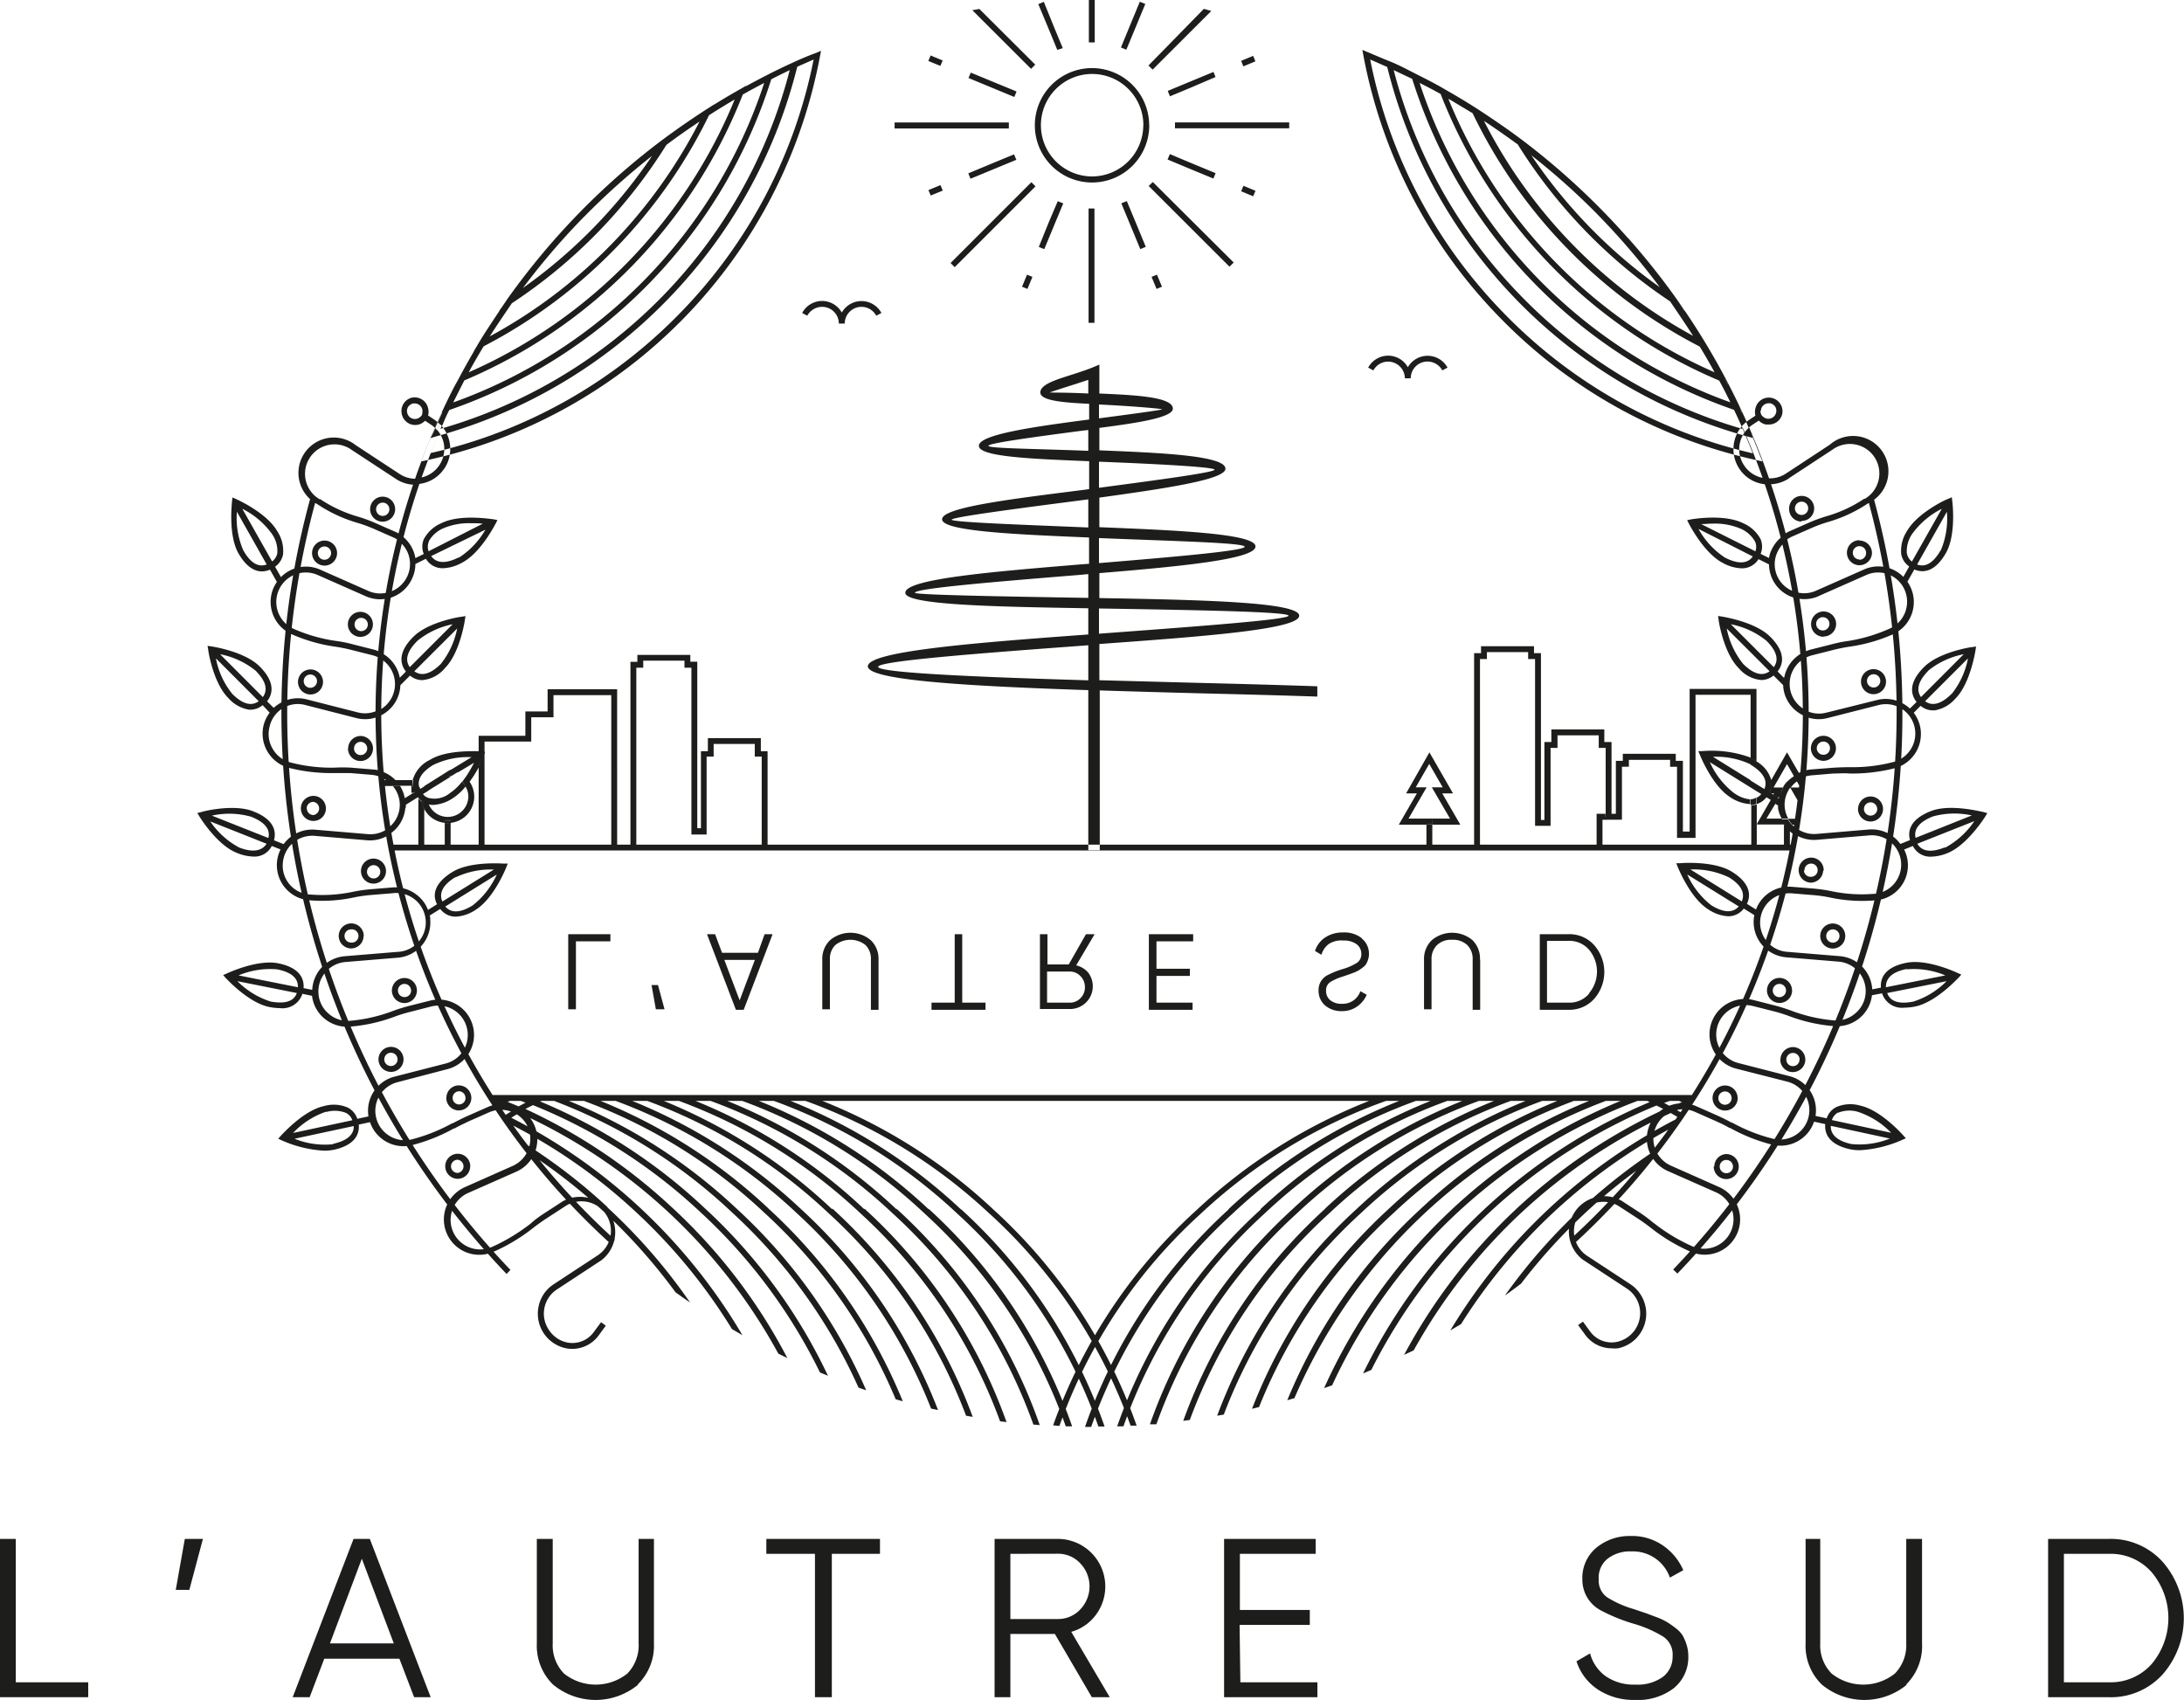 <svg xmlns="http://www.w3.org/2000/svg" viewBox="0 0 226.77 176.51"><defs><style>.cls-1{fill:#1d1d1b;}</style></defs><g id="Calque_2" data-name="Calque 2"><g id="Calque_1-2" data-name="Calque 1"><path class="cls-1" d="M1.64,174.68H9.16v1.55H0V159.79H1.64Zm19.43-14.89-1.41,5.29H18.25l.94-5.29ZM43,176.23l-1.53-4h-7.8l-1.52,4H30.39l6.32-16.44H38.4l6.32,16.44Zm-8.74-5.59h6.63l-3.32-8.79Zm32,4.28a6.92,6.92,0,0,1-8.83,0,5.64,5.64,0,0,1-1.69-4.28V159.79h1.65v10.85a4.19,4.19,0,0,0,1.17,3.13,5.28,5.28,0,0,0,6.58,0,4.19,4.19,0,0,0,1.17-3.13V159.79H67.9v10.85A5.61,5.61,0,0,1,66.2,174.92Zm25.11-15.13v1.55h-5v14.89H84.62V161.34H79.57v-1.55Zm22,16.44-3.84-6.57h-4.62v6.57h-1.64V159.79h6.57a4.94,4.94,0,0,1,3.94,7.9,4.8,4.8,0,0,1-2.55,1.75l4,6.79Zm-8.46-14.89v6.77h4.93a3.14,3.14,0,0,0,2.33-1,3.46,3.46,0,0,0,0-4.78,3.13,3.13,0,0,0-2.33-1Zm23.88,13.34h8v1.55H127.1V159.79h9.51v1.55h-7.87v5.83H136v1.55h-7.29Zm41,1.83a6.75,6.75,0,0,1-3.86-1.07,5.55,5.55,0,0,1-2.24-2.94l1.41-.82a4.28,4.28,0,0,0,1.64,2.38,5.17,5.17,0,0,0,3.08.86,4.48,4.48,0,0,0,2.85-.81,2.61,2.61,0,0,0,1-2.15,2.22,2.22,0,0,0-.94-2,12.35,12.35,0,0,0-3.1-1.36,18.4,18.4,0,0,1-3.38-1.37A3.6,3.6,0,0,1,164.3,164a4.08,4.08,0,0,1,1.46-3.3,5.42,5.42,0,0,1,3.59-1.21,5.61,5.61,0,0,1,3.34,1,6,6,0,0,1,2.09,2.55l-1.39.77a4.06,4.06,0,0,0-4-2.72,3.8,3.8,0,0,0-2.46.75A2.52,2.52,0,0,0,166,164a2.12,2.12,0,0,0,.84,1.83,10.81,10.81,0,0,0,2.8,1.25l1.28.43,1.12.42a6.66,6.66,0,0,1,1.09.52,9.76,9.76,0,0,1,.86.61,2.86,2.86,0,0,1,.73.77,5.21,5.21,0,0,1,.4.94,3.85,3.85,0,0,1,.18,1.19,4.13,4.13,0,0,1-1.53,3.35A6.17,6.17,0,0,1,169.7,176.51Zm28.21-1.59a6.92,6.92,0,0,1-8.83,0,5.6,5.6,0,0,1-1.69-4.28V159.79H189v10.85a4.16,4.16,0,0,0,1.18,3.13,5.27,5.27,0,0,0,6.57,0,4.2,4.2,0,0,0,1.18-3.13V159.79h1.64v10.85A5.6,5.6,0,0,1,197.91,174.92ZM219,159.79a7.25,7.25,0,0,1,5.56,2.39,8.87,8.87,0,0,1,0,11.67,7.24,7.24,0,0,1-5.56,2.38h-6.34V159.79Zm0,14.89a5.69,5.69,0,0,0,4.43-1.92,7.41,7.41,0,0,0,0-9.49,5.67,5.67,0,0,0-4.43-1.93h-4.7v13.34ZM117,20.88l.87,2.09,1.1,2.66-.57.24-1.1-2.66-.87-2.1Zm-9.14,4.76.57.23,1.1-2.66.87-2.09-.57-.23L108.93,23Zm-4.4-17-2.66-1.1-.24.56,2.66,1.1,2.1.87.23-.57ZM106.68,30l.52-1.25-.56-.23-.52,1.25Zm-6.14-12,.23.56,2.66-1.1,2.1-.87-.24-.56-2.09.86ZM126.21,8,126,7.47l-2.66,1.1-2.09.87.23.56,2.09-.87Zm-2.88,9.44,2.66,1.1.23-.56-2.66-1.1L121.47,16l-.24.56Zm-4-4.44a5.94,5.94,0,1,1-5.93-5.93A5.94,5.94,0,0,1,119.32,13Zm-.61,0a5.32,5.32,0,1,0-5.32,5.32A5.33,5.33,0,0,0,118.71,13Zm.55,6.31,8.39,8.38.44-.43L119.7,18.9ZM120.09,30l.56-.23-.52-1.25-.56.23Zm-13-11.08-8.39,8.39.43.43,8.39-8.39ZM96.64,20.3l1.25-.51-.24-.57-1.25.52Zm17,1.35h-.61V33.52h.61ZM122,13.32h11.86v-.61H122ZM110.35,5l-.87-2.1L108.38.19l-.57.24,1.11,2.66.86,2.09Zm19.77.8-1.25.52.23.57,1.25-.52Zm-10.87,1,.43.43,6.09-6.09L125,.92Zm9.86,12.49-.24.57,1.25.52.24-.57ZM113.06,0v4.4h.61V0h-.61Zm4.19,2.84-.86,2.09.56.23.87-2.09,1.1-2.66-.57-.23Zm-19.61,4,.24-.56-1.25-.52-.24.57Zm7.11,5.88H92.89v.62h11.86Zm2.31-5.57.43-.44L101.69.93l-.73.13ZM85.36,31.25a2.34,2.34,0,0,0-2.07,1.25l.53.28a1.77,1.77,0,0,1,1.54-.92A1.74,1.74,0,0,1,87.1,33.6h.61A2.36,2.36,0,0,0,85.36,31.25Zm4.09.61a1.74,1.74,0,0,1,1.53.92l.54-.28a2.35,2.35,0,0,0-4.42,1.1h.61A1.74,1.74,0,0,1,89.45,31.86Zm54.69,5.07a2.37,2.37,0,0,0-2.08,1.24l.54.29a1.74,1.74,0,0,1,3.27.82h.61A2.35,2.35,0,0,0,144.14,36.93Zm4.08.61a1.76,1.76,0,0,1,1.54.92l.54-.29a2.36,2.36,0,0,0-4.43,1.11h.61A1.74,1.74,0,0,1,148.22,37.54ZM53,131.86A83.66,83.66,0,0,1,32.87,51.68l-.59-.16A84.27,84.27,0,0,0,52.6,132.28ZM197.53,74.07a84.39,84.39,0,0,0-3-22.41l-.59.16a83.67,83.67,0,0,1-20.21,80l.44.42A83.76,83.76,0,0,0,197.53,74.07ZM186,87.7H40.6v.61H186Zm-10.15,26H51v.61H175.88ZM76.41,125.43A56.39,56.39,0,0,0,58.28,114H55.56l-.25.12L55,114H52.18l-.21.1-.26-.1H51l.64,1,.36-.18c.41.16.81.32,1.22.5-.26.15-.52.31-.77.48l-.42-.2.72,1A57.07,57.07,0,0,1,66,125.82,57.69,57.69,0,0,1,76,138l1.09.64a58.85,58.85,0,0,0-24-22.58c.27-.17.54-.34.82-.5a57.85,57.85,0,0,1,26.91,25l.93.45a57,57,0,0,0-12-15.66,57.7,57.7,0,0,0-15.19-10.2c.25-.14.52-.27.78-.4a56,56,0,0,1,17.34,11.07,56.06,56.06,0,0,1,12.46,16.69l.83.34a56.33,56.33,0,0,0-12.88-17.48,56.66,56.66,0,0,0-17-11c.24-.12.49-.22.74-.32A55.62,55.62,0,0,1,76,125.88a55.4,55.4,0,0,1,13.14,18.2l.8.28A55.93,55.93,0,0,0,76.41,125.43ZM53.85,114.88l-1.14-.47.74-.32,1.12.4Zm29.24,10.59A56.42,56.42,0,0,0,64.86,114h-1.8a55.45,55.45,0,0,1,19.62,11.92,54.84,54.84,0,0,1,14,20.34l.72.15A55.4,55.4,0,0,0,83.09,125.47Zm-20-.12a58.53,58.53,0,0,0-8.91-6.82c.37.49.74,1,1.12,1.45a58.56,58.56,0,0,1,7.38,5.82,59.23,59.23,0,0,1,7.46,8.38c.5.36,1,.72,1.51,1.06A58.85,58.85,0,0,0,63.05,125.35Zm39.67.68a54.41,54.41,0,0,1,14.63,22l.63,0a54.82,54.82,0,0,0-14.85-22.42A56.26,56.26,0,0,0,84.58,114H82.75A55.35,55.35,0,0,1,102.72,126Zm-23-.58A56.32,56.32,0,0,0,61.57,114h-1.8a55.34,55.34,0,0,1,19.57,11.9A55,55,0,0,1,93,145.29l.74.21A55.57,55.57,0,0,0,79.75,125.45Zm20,.11A56.43,56.43,0,0,0,81.29,114H79.47a55.35,55.35,0,0,1,19.91,12,54.31,54.31,0,0,1,14.67,22.12h.64A54.82,54.82,0,0,0,99.79,125.56Zm-3.34,0A56.23,56.23,0,0,0,78,114H76.19A55.21,55.21,0,0,1,96,126a54.39,54.39,0,0,1,14.66,22.1l.66,0A55,55,0,0,0,96.45,125.54Zm-6.68,0A56.29,56.29,0,0,0,71.43,114h-1.8a55.43,55.43,0,0,1,19.73,12,54.57,54.57,0,0,1,14.48,21.58l.67.08A54.87,54.87,0,0,0,89.77,125.51Zm3.34,0A56.32,56.32,0,0,0,74.72,114H72.91A55.43,55.43,0,0,1,92.7,126a54.45,54.45,0,0,1,14.6,21.92l.66.05A54.79,54.79,0,0,0,93.11,125.53Zm-6.68,0A56.29,56.29,0,0,0,68.14,114h-1.8A55.21,55.21,0,0,1,86,125.94,54.5,54.5,0,0,1,100.31,147l.69.12A55.08,55.08,0,0,0,86.43,125.49Zm47.26,19.83.74-.21A57.14,57.14,0,0,1,167.58,114h-1.8a56.36,56.36,0,0,0-18.19,11.45A55.75,55.75,0,0,0,133.69,145.32Zm22.63-10.89c.55-.39,1.1-.8,1.64-1.21a59.19,59.19,0,0,1,12.84-12.36c.44-.53.86-1.06,1.28-1.61a60.34,60.34,0,0,0-7.79,6.1A59,59,0,0,0,156.32,134.43ZM130,146.28l.73-.18a54.81,54.81,0,0,1,14-20.18A55.45,55.45,0,0,1,164.29,114h-1.8a56.46,56.46,0,0,0-18.24,11.47A55.37,55.37,0,0,0,130,146.28Zm-20,1.78a54.22,54.22,0,0,1,14.64-22,55.18,55.18,0,0,1,20-12h-1.83a56.41,56.41,0,0,0-18.56,11.58A55,55,0,0,0,109.35,148Zm27.52-3.94.8-.28a57.28,57.28,0,0,1,32.24-29.73l.74.32a58.19,58.19,0,0,0-29.77,28.18l.86-.37A57.67,57.67,0,0,1,172,114.79l.79.4a58.58,58.58,0,0,0-27,25.49l1-.47a57.93,57.93,0,0,1,26.69-24.64l.84.49a58.79,58.79,0,0,0-23.73,22.08l1.11-.65a58.52,58.52,0,0,1,22-20.45c.34-.47.67-1,1-1.43l-.57-.34c.36-.16.73-.31,1.09-.45l.55-.82h-.15l-.26.1-.21-.1h-2.82l-.31.12-.25-.12h-2.73a58,58,0,0,0-31.55,30.12Zm36.38-30,.74.32-1.14.47-.71-.39Zm-46.34,11.47a54.85,54.85,0,0,0-14.9,22.57h.64A54.34,54.34,0,0,1,128,126a55.31,55.31,0,0,1,19.9-12h-1.82A56.43,56.43,0,0,0,127.55,125.56Zm3.34,0A54.83,54.83,0,0,0,116,148.1l.65,0A54.26,54.26,0,0,1,131.31,126a55.25,55.25,0,0,1,19.84-12h-1.81A56.43,56.43,0,0,0,130.89,125.54ZM126.38,147l.69-.12a54.58,54.58,0,0,1,14.26-20.94A55.26,55.26,0,0,1,161,114h-1.8a56.39,56.39,0,0,0-18.29,11.49A55.12,55.12,0,0,0,126.38,147Zm7.85-21.47a54.88,54.88,0,0,0-14.83,22.36l.67,0A54.31,54.31,0,0,1,134.65,126a55.39,55.39,0,0,1,19.78-12h-1.8A56.26,56.26,0,0,0,134.23,125.53Zm3.34,0a54.91,54.91,0,0,0-14.71,22l.68-.09A54.52,54.52,0,0,1,138,126a55.43,55.43,0,0,1,19.73-12h-1.81A56.5,56.5,0,0,0,137.57,125.51ZM43.74,47.91l.2-.53c.33-.85.67-1.68,1-2.48s.79-1.8,1.22-2.71,1-2.07,1.54-3c.64-1.2,1.32-2.4,2-3.57.94-1.56,2-3.11,3-4.6a74.71,74.71,0,0,1,16-16.42c1.46-1.09,3-2.15,4.49-3.12,1.13-.73,2.3-1.43,3.48-2.1,1-.55,2-1.09,3-1.6s1.77-.88,2.65-1.28,1.59-.71,2.4-1l.53-.22-.11.56a52.83,52.83,0,0,1-14.14,27.2A52.93,52.93,0,0,1,44.29,47.79ZM84.48,6.18,82.62,7c-.86.39-1.75.82-2.62,1.27s-2,1-3,1.58c-1.17.66-2.33,1.36-3.44,2.08-1.52,1-3,2-4.46,3.1A73.92,73.92,0,0,0,53.26,31.32c-1,1.48-2.06,3-3,4.57-.7,1.15-1.38,2.34-2,3.53-.53,1-1,2-1.53,3s-.83,1.81-1.21,2.69c-.27.63-.53,1.27-.79,1.93A52.3,52.3,0,0,0,70.61,32.51,52.18,52.18,0,0,0,84.48,6.18ZM44.7,45.49,45,44.9c.38-.89.79-1.8,1.22-2.71s1-2.07,1.54-3c.64-1.2,1.32-2.4,2-3.57.94-1.56,2-3.11,3-4.6a74.71,74.71,0,0,1,16-16.42c1.46-1.09,3-2.15,4.49-3.12,1.13-.73,2.3-1.43,3.48-2.1,1-.55,2-1.09,3-1.6s1.77-.88,2.65-1.28l.57-.26-.15.61A53,53,0,0,1,69.26,31.16a53.06,53.06,0,0,1-24,14.16ZM82,7.28c-.68.32-1.36.65-2,1-1,.5-2,1-3,1.58-1.17.66-2.33,1.36-3.44,2.08-1.52,1-3,2-4.46,3.1A73.92,73.92,0,0,0,53.26,31.32c-1,1.48-2.06,3-3,4.57-.7,1.15-1.38,2.34-2,3.53-.53,1-1,2-1.53,3-.33.7-.65,1.41-1,2.11A52.39,52.39,0,0,0,68.82,30.73,52.34,52.34,0,0,0,82,7.28ZM45.86,42.84l.31-.65c.49-1,1-2.07,1.54-3,.64-1.2,1.32-2.4,2-3.57.94-1.56,2-3.11,3-4.6a74.71,74.71,0,0,1,16-16.42c1.46-1.09,3-2.15,4.49-3.12,1.13-.73,2.3-1.43,3.48-2.1,1-.55,2-1.09,3-1.6l.65-.33-.22.69A53.21,53.21,0,0,1,46.54,42.61ZM79.35,8.61c-.78.41-1.55.82-2.3,1.25-1.17.66-2.33,1.36-3.44,2.08-1.52,1-3,2-4.46,3.1A73.92,73.92,0,0,0,53.26,31.32c-1,1.48-2.06,3-3,4.57-.7,1.15-1.38,2.34-2,3.53-.41.77-.82,1.57-1.21,2.37A52.66,52.66,0,0,0,79.35,8.61Zm-32,31.28.41-.75c.64-1.2,1.32-2.4,2-3.57.94-1.56,2-3.11,3-4.6a74.71,74.71,0,0,1,16-16.42c1.46-1.09,3-2.15,4.49-3.12,1.13-.73,2.3-1.43,3.48-2.1l.75-.43-.31.8a53.37,53.37,0,0,1-29.1,29.86Zm29-29.6c-.92.54-1.82,1.09-2.69,1.65-1.52,1-3,2-4.46,3.1A73.92,73.92,0,0,0,53.26,31.32c-1,1.48-2.06,3-3,4.57-.55.9-1.09,1.83-1.6,2.77A52.82,52.82,0,0,0,76.3,10.29ZM49.18,36.49l.56-.92c.94-1.56,2-3.11,3-4.6a74.71,74.71,0,0,1,16-16.42c1.46-1.09,3-2.15,4.49-3.12l.92-.59-.47,1a53.36,53.36,0,0,1-9.83,14A53.33,53.33,0,0,1,50.14,36ZM72.67,12.55c-1.2.79-2.38,1.63-3.52,2.49A73.92,73.92,0,0,0,53.26,31.32c-.84,1.18-1.65,2.39-2.41,3.61a52.43,52.43,0,0,0,12.6-9.53A52.58,52.58,0,0,0,72.67,12.55ZM51.82,32.29,52.76,31a74.71,74.71,0,0,1,16-16.42l1.3-1L69.22,15a53.64,53.64,0,0,1-16,16.44ZM67.75,16.12A73.76,73.76,0,0,0,54.3,29.9,53.4,53.4,0,0,0,67.75,16.12ZM183,47.91l-.55-.12A52.93,52.93,0,0,1,155.7,32.94a52.83,52.83,0,0,1-14.14-27.2l-.1-.56.52.22c.81.34,1.62.69,2.4,1s1.77.83,2.65,1.28,2,1,3,1.6c1.18.67,2.35,1.37,3.48,2.1,1.52,1,3,2,4.49,3.12A74.71,74.71,0,0,1,174,31c1.06,1.49,2.08,3,3,4.6.71,1.17,1.39,2.37,2,3.57.53,1,1.05,2,1.54,3s.85,1.82,1.23,2.71.67,1.63,1,2.48ZM142.27,6.18a52.18,52.18,0,0,0,13.87,26.33A52.3,52.3,0,0,0,182,47.07c-.26-.66-.52-1.3-.79-1.93-.37-.88-.78-1.79-1.21-2.69s-1-2.05-1.53-3c-.63-1.19-1.31-2.38-2-3.53-.94-1.55-2-3.09-3-4.57A73.92,73.92,0,0,0,157.6,15c-1.44-1.09-2.94-2.13-4.45-3.1-1.12-.72-2.28-1.42-3.45-2.08-1-.54-1.95-1.08-2.95-1.58S145,7.4,144.13,7C143.52,6.73,142.9,6.45,142.27,6.18Zm39.78,39.31-.61-.17a53.06,53.06,0,0,1-23.95-14.16A53,53,0,0,1,144,6.8l-.15-.61.57.26c.88.4,1.77.83,2.65,1.28s2,1,3,1.6c1.18.67,2.35,1.37,3.48,2.1,1.52,1,3,2,4.49,3.12A74.71,74.71,0,0,1,174,31c1.06,1.49,2.08,3,3,4.6.71,1.17,1.39,2.37,2,3.57.53,1,1.05,2,1.54,3s.85,1.82,1.23,2.71ZM144.71,7.28a52.34,52.34,0,0,0,13.22,23.45A52.45,52.45,0,0,0,181,44.56c-.3-.7-.63-1.41-1-2.11-.49-1-1-2.05-1.53-3-.63-1.19-1.31-2.38-2-3.53-.94-1.55-2-3.09-3-4.57A73.92,73.92,0,0,0,157.6,15c-1.44-1.09-2.94-2.13-4.45-3.1-1.12-.72-2.28-1.42-3.45-2.08-1-.54-1.95-1.08-2.95-1.58C146.07,7.93,145.39,7.6,144.71,7.28Zm36.18,35.56-.68-.23A53.21,53.21,0,0,1,146.6,8.09l-.22-.69.65.33c1,.51,2,1,3,1.6,1.18.67,2.35,1.37,3.48,2.1,1.52,1,3,2,4.49,3.12A74.71,74.71,0,0,1,174,31c1.06,1.49,2.08,3,3,4.6.71,1.17,1.39,2.37,2,3.57.53,1,1.05,2,1.54,3ZM147.4,8.61a52.66,52.66,0,0,0,32.31,33.18c-.39-.8-.79-1.6-1.21-2.37-.63-1.19-1.31-2.38-2-3.53-.94-1.55-2-3.09-3-4.57A73.92,73.92,0,0,0,157.6,15c-1.44-1.09-2.94-2.13-4.45-3.1-1.12-.72-2.28-1.42-3.45-2.08C149,9.43,148.18,9,147.4,8.61Zm32,31.28-.79-.33A53.37,53.37,0,0,1,149.56,9.7l-.31-.8.75.43c1.18.67,2.35,1.37,3.48,2.1,1.52,1,3,2,4.49,3.12A74.71,74.71,0,0,1,174,31c1.06,1.49,2.08,3,3,4.6.71,1.17,1.39,2.37,2,3.57Zm-29-29.6a52.77,52.77,0,0,0,27.63,28.37c-.51-.94-1.05-1.87-1.6-2.77-.94-1.55-2-3.09-3-4.57A73.92,73.92,0,0,0,157.6,15c-1.44-1.09-2.94-2.13-4.45-3.1C152.27,11.38,151.37,10.83,150.46,10.29Zm27.11,26.2-1-.49a53.33,53.33,0,0,1-13.75-10.17,53.09,53.09,0,0,1-9.82-14l-.47-1,.91.59c1.52,1,3,2,4.49,3.12A74.71,74.71,0,0,1,174,31c1.06,1.49,2.08,3,3,4.6ZM154.08,12.55A52.58,52.58,0,0,0,163.3,25.4a52.43,52.43,0,0,0,12.6,9.53c-.76-1.22-1.57-2.43-2.41-3.61A73.92,73.92,0,0,0,157.6,15C156.46,14.18,155.28,13.34,154.08,12.55Zm20.85,19.74-1.36-.89a53.76,53.76,0,0,1-16-16.44l-.86-1.39,1.3,1A74.71,74.71,0,0,1,174,31ZM159,16.12A53.4,53.4,0,0,0,172.45,29.9,73.76,73.76,0,0,0,159,16.12ZM63.85,128.73A73.68,73.68,0,0,1,60.65,22.5l-.44-.43a74.34,74.34,0,0,0,3.23,107.11Zm112.2-14.57a74.32,74.32,0,0,0-7-89.45l-.46.41a73.8,73.8,0,0,1,7,88.71,74.3,74.3,0,0,1-12.46,14.77l.41.45A74.65,74.65,0,0,0,176.05,114.16ZM113,88.27V71.66c-12.1-.4-22.89-1-22.89-2.47,0-1.6,11.55-2.48,22.89-3.31V63.16C103.28,63,94,62.82,94,61.55c0-1.44,9.08-2.19,18.14-2.94l.94-.07V55.81c-7.79-.32-15.26-.66-15.26-1.89s7.08-2.09,14.27-3l1-.13V47.89c-5.92-.24-11.45-.45-11.45-1.6s5.53-1.95,10.75-2.64l.7-.09V41.93c-2.74-.13-5.07-.33-5.07-1.18s1.69-1.34,3.38-1.88c.74-.24,1.48-.48,2-.7l.75-.31v3c3.65.16,7.63.34,7.63,1.57,0,.91-3.53,1.47-7.63,2v2.33c6.48.26,13.09.55,13.09,1.91,0,1.14-6.33,2.06-13.09,3v3.07c8.1.33,16.21.67,16.21,2s-7.83,2.08-16.21,2.77V62.1c10.32.18,20.75.4,20.75,1.83s-10.13,2.17-20.75,2.94v3.76l10.48.28c4.47.11,8.69.23,12.15.35l0,1.07c-3.48-.12-7.7-.23-12.14-.34-3.42-.09-7-.19-10.45-.3V88.27Zm0-17.68V67c-10.83.8-21.82,1.62-21.82,2.24s10.25,1.06,21.82,1.4Zm0-8.51V59.61l-.85.08c-8.57.7-17.15,1.4-17.15,1.86,0,.22,8.8.38,18,.53Zm0-7.35V51.85l-.84.11c-6.73.87-13.34,1.74-13.34,2s6.93.51,14.18.81Zm0-7.92V44.65l-.56.06c-4.77.63-9.81,1.3-9.81,1.58s5,.31,10.37.52Zm0-6V39.44l-1.36.45c-1.32.41-2.63.84-2.63.86s1.81,0,4,.11ZM114.11,42v1.44c3.55-.47,6.55-.87,6.55-.94s-3.41-.35-6.55-.5Zm0,5.94v2.71c6.25-.83,12-1.6,12-1.88s-6.06-.6-12-.83Zm0,7.93v2.6c7.85-.65,15.13-1.28,15.13-1.7s-7.55-.59-15.13-.9Zm0,7.33V65.8c10.08-.75,19.68-1.45,19.68-1.87s-9.89-.59-19.68-.75ZM50.31,87.83V88h1.23v-.18Zm-3.52,0V88H49.7v-.18Zm-2.74,0V84a2.55,2.55,0,0,1-.27-.79,2,2,0,0,1-.34-.31V88h2.74v-.18Zm-3.28-6.24a3,3,0,0,0-.69-.59h-.44c0,.21,0,.41.06.61h1.08Zm.77,0h1.18v.73h.18l.13-.08A2.05,2.05,0,0,1,42.85,81H41.06l.17.19A3.77,3.77,0,0,1,41.54,81.61ZM185.85,88h.3l0-.18h-.33Zm-17.44-2.89v-5.5h.72V78.9h4.28v.72h.72V87h1.92V72.14h5.72V78.7l.4.22.21.14V71.53h-6.94V86.34h-.7V79H174v-.73h-5.5V79h-.72v5.5h-.5v.31h-.61v-.31h-.89V88h.61V85.12Zm14,2.71v-2.2h0l0-.09v-2a2,2,0,0,1-.57.08h0V88h3.46v-.18ZM79.7,87.89V88h3.07v-.12Zm-20.53,0V88h4.31v-.12Zm4.92,0V88h1.37v-.12Zm2,0V88h13v-.12Zm82.64,0V88h4.35v-.12Zm-12.25,0V88H148.1v-.12Zm17.21,0V88H164.8v-.12ZM66.07,69.33h.72V68.6h4.28v.73h.72V86.65h1.58V78.56h.73V77.25h4.27v1.31h.72v9.33h.61V78H79V76.64h-5.5V78h-.72V86H72.4V68.71h-.72V68h-5.5v.72h-.72V87.89h.61Zm13,18.56V88h.61v-.12Zm-13.63,0V88h.61v-.12ZM166.58,77.05V75.74h-5.5v1.31h-.72v8.09H160V67.82h-.72V67.1h-5.5v.72h-.72V87.89h.61V68.43h.72v-.72h4.28v.72h.72V85.75H161V77.66h.72V76.35H166v1.31h.72v6.85h.61V77.05Zm.11,7.77h.61v-.31h-.61Zm-13.63,3.07V88h.61v-.12ZM46.49,85.47a3,3,0,0,1-.31,0v2.39h.61V85.44C46.69,85.45,46.59,85.47,46.49,85.47Zm-.31,2.36V88h.61v-.18Zm0-2.39v-.27h.61v.27a2.74,2.74,0,0,0,2.45-2.72,2.77,2.77,0,0,0-.5-1.58c-.12.18-.26.36-.4.53a2.07,2.07,0,0,1,.29,1,2.14,2.14,0,0,1-4.13.8,1.72,1.72,0,0,1-.45-.16V84A2.73,2.73,0,0,0,46.18,85.44Zm-2.4-2.25a2.55,2.55,0,0,0,.27.79v-.62A1.24,1.24,0,0,1,43.78,83.19Zm2.4,2v.27a3,3,0,0,0,.31,0c.1,0,.2,0,.3,0v-.27Zm139.14.46h-.09v2.2h.62V86.24A3.41,3.41,0,0,1,185.32,85.63Zm-.09,2.2V88h.62v-.18ZM49.7,79.56v8.27h.61V78.21l-.09.24S50,79,49.7,79.56Zm.61-1.5V77h4.85V74.48h2.31v-2.3h6V87.89h.61V71.57H56.86v2.3H54.55V76.4H49.7V78H50Zm-.61,9.77V88h.61v-.18Zm13.78.06V88h.61v-.12Zm120.26-5.63.19.12h.28l-.08.12.52.33.18-.31a3.85,3.85,0,0,1,.32-.75h-1l1.4-2.43.7,1.22a3.18,3.18,0,0,1,.53-.31l-1.23-2.13L183.91,81A2,2,0,0,1,183.74,82.26Zm1.49,3.25A4.52,4.52,0,0,1,185,85h-1.59l1-1.66-.52-.33-1.45,2.51v.09h2.85Zm.51-.34h.11v.15a2.42,2.42,0,0,0,.25.31h.46l.09-.61h-1A1.09,1.09,0,0,0,185.74,85.17Zm.81-4.08.39.68h-1.06l0,0,1,1.74c.05-.34.09-.67.13-1l-.1-.17H187c.06-.49.11-1,.16-1.48l-.07-.11A2.78,2.78,0,0,0,186.55,81.09Zm-4.22,4.54h0v-.09Zm3,0-.09-.12v.12Zm.53-.46h-.11l.11.15Zm-37.75.46v2.26h.61V85.63Zm0,2.26V88h.61v-.12Zm.61-2.72v.46h2.91l-1.88-3.25h1.12l-2.45-4.26L146,82.38h1.12l-1.88,3.25h2.91v-.46ZM146.25,85l1.88-3.25H147l1.4-2.43,1.4,2.43h-1.13L150.56,85Zm2.46.15h-.61v.46h.61ZM46.49,80.57a2.15,2.15,0,0,0-2.05,1.54l2.41-1.5A2.2,2.2,0,0,0,46.49,80.57Zm3.88-2.5h-.06v.15Zm-3.64,4.27a2.52,2.52,0,0,1-2.38.47,2.09,2.09,0,0,0,.15.71,1.7,1.7,0,0,0,.46.06,4.09,4.09,0,0,0,2.09-.72,5.55,5.55,0,0,0,1.29-1.19,1.89,1.89,0,0,0-.38-.5A5.21,5.21,0,0,1,46.73,82.34ZM45.09,43.57l-.64-.43a1.46,1.46,0,0,0,0-.75,1.43,1.43,0,0,0-1.69-1.1A1.43,1.43,0,0,0,41.72,43a1.42,1.42,0,0,0,1.68,1.1,1.4,1.4,0,0,0,.73-.41l.63.41a2.9,2.9,0,0,1,.63.58l.27-.63A3.7,3.7,0,0,0,45.09,43.57Zm-1.3-.44a1.14,1.14,0,0,1-.19.19.88.88,0,0,1-.32.16.81.81,0,0,1-1-.63.77.77,0,0,1,0-.37.82.82,0,0,1,.1-.24,1,1,0,0,1,.28-.25.8.8,0,0,1,.23-.1l.17,0a.81.81,0,0,1,.8.92A.87.87,0,0,1,43.79,43.13Zm.09,38.6h0a0,0,0,0,1,0,0Zm-5.71,4.88-5.45-.46a3.67,3.67,0,0,0-3.27,1.5l-1-.4c.23-.84.11-2.12-2.14-3-2-.81-5.28,0-5.42.07l-.4.1.22.36c.07.12,1.86,3,3.89,3.78a4.72,4.72,0,0,0,1.72.38,2,2,0,0,0,1.9-1.1l.91.36a3.66,3.66,0,0,0,3,5.28h0a15.79,15.79,0,0,0,4.55-.28,14.47,14.47,0,0,1,1.85-.27l2.2-.18a3.06,3.06,0,1,1,.5,6.09l-5.45.45a3.68,3.68,0,0,0-3.36,3.49l-.9-.18c.07-.87-.28-2.11-2.65-2.58-2.15-.42-5.19,1-5.32,1.06l-.38.17.28.31c.1.1,2.37,2.58,4.52,3a5.85,5.85,0,0,0,1.11.12,2.17,2.17,0,0,0,2.32-1.49l1,.21a3.61,3.61,0,0,0,1.26,2.34,3.69,3.69,0,0,0,2.69.86,17.11,17.11,0,0,0,4.53-1,15.15,15.15,0,0,1,1.7-.53l2.18-.56a3.05,3.05,0,1,1,1.51,5.92l-5.3,1.36a3.66,3.66,0,0,0-2.71,4.13l-1.16.25a2,2,0,0,0-1-1.17,3.67,3.67,0,0,0-2.47-.15c-2.14.46-4.38,3-4.47,3.08l-.27.31.37.17a12.49,12.49,0,0,0,4.38,1.07,5,5,0,0,0,1-.09c2.36-.51,2.69-1.76,2.61-2.62l1.17-.25a3.67,3.67,0,0,0,4.38,2.38,18.23,18.23,0,0,0,4.33-1.73l.07,0c.47-.27,1-.51,1.45-.73l2.13-.94a3.06,3.06,0,0,1,2.34-.06,3,3,0,0,1,1.7,1.61,3.08,3.08,0,0,1-1.56,4l-5,2.22a3.66,3.66,0,1,0,3,6.7,18.9,18.9,0,0,0,4-2.39l.15-.12c.42-.32.85-.63,1.29-.92l2-1.3a3.06,3.06,0,0,1,2.3-.44,3.06,3.06,0,0,1,1.06,5.55l-4.57,3a3.6,3.6,0,0,0-1.57,2.32A3.66,3.66,0,0,0,58.79,140a3.47,3.47,0,0,0,.64.06,3.4,3.4,0,0,0,2.74-1.41l.73-1-.49-.36-.74,1a2.75,2.75,0,0,1-2.76,1.11A3,3,0,0,1,57,138.1a3,3,0,0,1,.87-4.24l4.57-3a3.67,3.67,0,0,0-4-6.13l-2,1.3c-.45.29-.89.61-1.32,1l-.15.12a19.54,19.54,0,0,1-3.88,2.32,3.06,3.06,0,1,1-2.48-5.6l5-2.21a3.67,3.67,0,0,0-.17-6.78,3.63,3.63,0,0,0-2.8.07l-2.13.94c-.51.23-1,.48-1.51.75l-.06,0a18,18,0,0,1-4.2,1.67,3.06,3.06,0,0,1-1.51-5.93L46.51,111a3.67,3.67,0,0,0-1.82-7.11l-2.18.55a17.13,17.13,0,0,0-1.76.55,16.47,16.47,0,0,1-4.38,1,3,3,0,0,1-2.23-.72,3,3,0,0,1-1.07-2.08,3.06,3.06,0,0,1,2.79-3.3l5.46-.45a3.68,3.68,0,0,0,3.35-4c0-.13,0-.25-.05-.38l1.09-.68a2,2,0,0,0,1.61.8,4.09,4.09,0,0,0,2.08-.72c1.86-1.16,3.12-4.27,3.17-4.41l.15-.38-.41,0c-.14,0-3.5-.27-5.35.88-2.06,1.27-2,2.56-1.58,3.34l-.94.59A3.53,3.53,0,0,0,43.38,93a3.66,3.66,0,0,0-2.67-.85l-2.2.18a15.58,15.58,0,0,0-1.92.28,15.32,15.32,0,0,1-4.38.27h-.05a3,3,0,0,1-2.79-3.3,3.06,3.06,0,0,1,3.3-2.79l5.45.46a3.64,3.64,0,0,0,2.26-.56c0-.22-.07-.44-.11-.66A3.06,3.06,0,0,1,38.17,86.61ZM24.83,88a8.49,8.49,0,0,1-3-2.71l5.85,2.32C27.17,88.39,26.22,88.53,24.83,88Zm3-1L22,84.69a8.37,8.37,0,0,1,4.06.11h0C27.49,85.36,28.08,86.1,27.87,87ZM28.12,104a8.5,8.5,0,0,1-3.47-2.12l6.17,1.23C30.5,104,29.59,104.25,28.12,104Zm-3.35-2.72a8.46,8.46,0,0,1,4-.63c1.48.29,2.2.92,2.16,1.86Zm9.09,14.19a3.15,3.15,0,0,1,2.07.09,1.33,1.33,0,0,1,.65.76l-6.15,1.32A8.48,8.48,0,0,1,33.86,115.43Zm.72,3.34a8.39,8.39,0,0,1-4-.57l6.15-1.32C36.76,117.81,36.05,118.45,34.58,118.77Zm17-28a8.48,8.48,0,0,1-2.5,3.2q-1.92,1.18-2.85.12Zm-4.3.3a8.48,8.48,0,0,1,4-.82l-5.35,3.32C45.55,92.71,46,91.87,47.28,91.08ZM41,55.2l-2-.88a15.17,15.17,0,0,0-1.85-.68,14.13,14.13,0,0,1-3.9-1.81l-.08,0a3.06,3.06,0,1,1,3.37-5.1l4.57,3a3.62,3.62,0,0,0,2.16.6c.08-.21.15-.42.23-.64a3,3,0,0,1-2-.47l-4.57-3a3.67,3.67,0,1,0-4,6.12l.08.05a15.08,15.08,0,0,0,4.07,1.89,14.61,14.61,0,0,1,1.78.65l2,.88a3.12,3.12,0,0,1,.77.51c.06-.22.11-.44.17-.67A4.76,4.76,0,0,0,41,55.2Zm1.14,28.67c0-.1,0-.21,0-.31l1.25-.78.09.1v-.54H42.9l-.87.54a3.65,3.65,0,0,0-.49-1.27h-.76A3,3,0,0,1,40.27,86c0,.22.08.44.11.66A3.66,3.66,0,0,0,42.09,83.87Zm4-35.22a3.65,3.65,0,0,0,.54-2.75,3.69,3.69,0,0,0-1-1.87l-.27.63A3.12,3.12,0,0,1,46.07,46a3.06,3.06,0,0,1-.45,2.3,3,3,0,0,1-2.18,1.33c-.08.22-.15.43-.23.64A3.62,3.62,0,0,0,46.13,48.65ZM38.74,79.9l-2.27-.19a15.35,15.35,0,0,0-1.79,0h0a16.9,16.9,0,0,1-4.48-.53,3,3,0,0,1-1.87-1.4A3,3,0,0,1,28,75.42a3,3,0,0,1,3.72-2.21L37,74.56a3.62,3.62,0,0,0,2.32-.17c0-.11,0-.21,0-.32s0-.24,0-.36a3,3,0,0,1-2.17.26l-5.3-1.35a3.61,3.61,0,0,0-2.78.4,3.9,3.9,0,0,0-.65.48l-.69-.68c.54-.68.94-1.91-.77-3.62-1.54-1.55-4.87-2.06-5-2.08l-.41-.06.07.41c0,.14.53,3.46,2.08,5a3.65,3.65,0,0,0,2.16,1.22H26a2,2,0,0,0,1.27-.47L28,74a3.74,3.74,0,0,0-.63,1.3A3.68,3.68,0,0,0,30,79.73a17.74,17.74,0,0,0,4.64.54h0c.57,0,1.15,0,1.73,0l2.27.19a3.06,3.06,0,0,1,.93.25c0-.23,0-.46-.06-.69A4.59,4.59,0,0,0,38.74,79.9ZM24.12,72.05a8.27,8.27,0,0,1-1.7-3.69l4.44,4.45C26.1,73.36,25.18,73.11,24.12,72.05Zm3.17.33-4.44-4.45a8.39,8.39,0,0,1,3.68,1.7C27.6,70.7,27.85,71.62,27.29,72.38ZM42.82,60a3.46,3.46,0,0,0,.31-1.44l1.09-.54A2,2,0,0,0,46,59a4.29,4.29,0,0,0,1.91-.54c2-1,3.49-4,3.56-4.1l.18-.36-.4-.08c-.14,0-3.46-.58-5.41.4A3.69,3.69,0,0,0,44,56a2,2,0,0,0,0,1.52l-.87.43a3.46,3.46,0,0,0-.19-.7,3.65,3.65,0,0,0-1.25-1.64c-.06.23-.11.45-.17.67a3,3,0,0,1,.85,1.19,3.05,3.05,0,0,1-1.93,4c0,.22-.08.44-.11.66A3.65,3.65,0,0,0,42.82,60Zm4.8-2.12c-1.35.68-2.3.62-2.85-.14L50.4,55A8.4,8.4,0,0,1,47.62,57.92Zm-3.09-1.69a3.16,3.16,0,0,1,1.56-1.36,6.78,6.78,0,0,1,2.84-.5c.44,0,.85,0,1.19.05L44.5,57.24A1.4,1.4,0,0,1,44.53,56.23ZM39.32,74.39a2.82,2.82,0,0,0,.46-.23,3.63,3.63,0,0,0,1.68-2.24,3.41,3.41,0,0,0,.11-.77l1-1a2,2,0,0,0,1.27.47,3.43,3.43,0,0,0,2.35-1.24c1.55-1.54,2.06-4.87,2.08-5l.06-.41-.41.07c-.14,0-3.46.53-5,2.08-1.71,1.7-1.31,2.93-.77,3.61l-.64.64a3.65,3.65,0,0,0-1.93-2.59c0,.22,0,.43,0,.66a3.06,3.06,0,0,1-.06,5.22l-.15.07c0,.12,0,.24,0,.36S39.32,74.28,39.32,74.39Zm6.45-5.45c-1.07,1.06-2,1.31-2.75.76l4.45-4.44A8.51,8.51,0,0,1,45.77,68.94Zm-2.42-2.41A8.4,8.4,0,0,1,47,64.82l-4.45,4.45C42,68.51,42.29,67.59,43.35,66.53ZM41.06,81a3.68,3.68,0,0,0-1.5-.93c0,.23,0,.46.06.69a2.88,2.88,0,0,1,.46.24ZM38.81,67.45l-2.18-.55a13.8,13.8,0,0,0-1.81-.36A16.53,16.53,0,0,1,30.5,65.3,3.06,3.06,0,1,1,33,59.71l5,2.21a3.66,3.66,0,0,0,2.3.21c0-.22.07-.44.11-.66a3,3,0,0,1-2.16-.11l-5-2.21a3.63,3.63,0,0,0-2.8-.07,3.7,3.7,0,0,0-1.28.84l-.61-1.08a2,2,0,0,0,.83-1.27,3.71,3.71,0,0,0-.6-2.41c-1.08-1.9-4.15-3.29-4.28-3.34l-.37-.17-.05.41c0,.14-.41,3.48.66,5.38.84,1.47,1.72,1.89,2.45,1.89a2.15,2.15,0,0,0,.83-.18l.72,1.27a4.42,4.42,0,0,0-.34.6,3.67,3.67,0,0,0,1.89,4.84,17,17,0,0,0,4.47,1.28,17.28,17.28,0,0,1,1.74.35l2.18.55a3.1,3.1,0,0,1,.87.38c0-.23,0-.44,0-.66A3.27,3.27,0,0,0,38.81,67.45ZM25.26,57.14a8.34,8.34,0,0,1-.66-4l3.09,5.47C26.82,58.94,26,58.45,25.26,57.14Zm3,1.17-3.1-5.48a8.4,8.4,0,0,1,3.09,2.63,3.07,3.07,0,0,1,.54,2A1.37,1.37,0,0,1,28.23,58.31Zm15.1,23.42h.17c-.22-.79.25-1.56,1.43-2.29a8.23,8.23,0,0,1,4-.82L46.7,80a2.94,2.94,0,0,1,.85.2l1.67-1a13.37,13.37,0,0,1-.9,1.54,2.61,2.61,0,0,1,.42.46,12.38,12.38,0,0,0,1-1.58V78c-.83,0-3.51-.09-5.1.9A3.35,3.35,0,0,0,42.85,81h.48Zm-2.56-.14v0h.76a3.77,3.77,0,0,0-.31-.42L41.06,81h-1A3,3,0,0,1,40.77,81.59Zm2.26.67-.13.08h.54v.54a2,2,0,0,0,.34.31,2.42,2.42,0,0,1-.05-.47,2.72,2.72,0,0,1,.19-1h0l-.32.2a1.17,1.17,0,0,1-.06-.2h-.17V81h-.48A2.05,2.05,0,0,0,43,82.26Zm5.31-.59c.14-.17.28-.35.4-.53a2.61,2.61,0,0,0-.42-.46c-.11.16-.23.33-.36.49A1.89,1.89,0,0,1,48.34,81.67Zm-4.29.94v.75a1.72,1.72,0,0,0,.45.16,2.09,2.09,0,0,1-.15-.71A1.43,1.43,0,0,1,44.05,82.61Zm0-.26.39-.24a2.15,2.15,0,0,1,2.05-1.54,2.2,2.2,0,0,1,.36,0l.7-.43a2.94,2.94,0,0,0-.85-.2L43.93,81.7a0,0,0,0,0,0,0h.13Zm0,.26-.17-.16.17-.1v-.62h-.13a2.72,2.72,0,0,0-.19,1,2.42,2.42,0,0,0,.05.47,1.24,1.24,0,0,0,.27.17Zm6.17-4.16.09-.24v-.15L50,78H49.7v1.54C50,79,50.2,78.5,50.22,78.45ZM33.84,83.94a1.3,1.3,0,1,0-1.29,1.3A1.29,1.29,0,0,0,33.84,83.94Zm-2,0a.69.69,0,0,1,.69-.68.69.69,0,0,1,0,1.37A.69.69,0,0,1,31.86,83.94Zm4.29-6.22a1.3,1.3,0,1,0,1.29-1.3A1.3,1.3,0,0,0,36.15,77.72Zm2,0a.68.68,0,0,1-.69.68.67.67,0,0,1-.68-.68.68.68,0,0,1,.68-.69A.69.69,0,0,1,38.13,77.72Zm-4.59-6.91a1.3,1.3,0,1,0-1.29,1.3A1.3,1.3,0,0,0,33.54,70.81Zm-2,0a.69.69,0,1,1,1.37,0,.69.69,0,0,1-1.37,0Zm5.88-7.28a1.3,1.3,0,1,0,1.3,1.3A1.3,1.3,0,0,0,37.44,63.53Zm0,2a.69.69,0,0,1,0-1.37.69.69,0,1,1,0,1.37ZM35,57.43a1.3,1.3,0,1,0-1.29,1.3A1.3,1.3,0,0,0,35,57.43Zm-2,0a.69.69,0,1,1,.69.69A.69.69,0,0,1,33,57.43Zm6.74-5.86a1.3,1.3,0,1,0,1.29,1.29A1.3,1.3,0,0,0,39.77,51.57Zm0,2a.69.69,0,0,1-.69-.69.69.69,0,1,1,.69.69ZM37.48,90.44a1.3,1.3,0,1,0,1.29-1.29A1.3,1.3,0,0,0,37.48,90.44Zm2,0a.69.69,0,1,1-1.37,0,.69.69,0,0,1,1.37,0Zm-1.71,6.75a1.3,1.3,0,1,0-1.3,1.29A1.3,1.3,0,0,0,37.75,97.19Zm-2,0a.68.68,0,0,1,.68-.69.69.69,0,1,1,0,1.37A.68.68,0,0,1,35.77,97.19Zm4.92,5.66a1.3,1.3,0,1,0,1.3-1.3A1.31,1.31,0,0,0,40.69,102.85Zm2,0a.68.68,0,0,1-.69.68.67.67,0,0,1-.68-.68.68.68,0,0,1,.68-.69A.69.69,0,0,1,42.68,102.85ZM41.9,110a1.3,1.3,0,1,0-1.3,1.3A1.3,1.3,0,0,0,41.9,110Zm-2,0a.69.69,0,0,1,1.38,0,.69.69,0,0,1-1.38,0Zm6.44,4a1.3,1.3,0,1,0,1.29-1.3A1.29,1.29,0,0,0,46.35,114Zm2,0a.68.68,0,0,1-.69.68A.67.67,0,0,1,47,114a.68.68,0,0,1,.68-.69A.69.69,0,0,1,48.33,114Zm.49,7.1a1.3,1.3,0,1,0-1.3,1.3A1.3,1.3,0,0,0,48.82,121.1Zm-2,0a.69.69,0,0,1,.69-.68.69.69,0,0,1,0,1.37A.69.69,0,0,1,46.83,121.1ZM182,44.08l.62-.41a1.44,1.44,0,0,0,.73.41l.29,0A1.42,1.42,0,0,0,185.05,43a1.42,1.42,0,1,0-2.78-.59,1.46,1.46,0,0,0,0,.75l-.64.43a3.7,3.7,0,0,0-.57.46l.27.63A3,3,0,0,1,182,44.08Zm.85-1.56a.82.82,0,0,1,.79-.65l.17,0a1,1,0,0,1,.24.1.92.92,0,0,1,.27.25.72.72,0,0,1,.1.24.78.78,0,0,1,0,.37.83.83,0,0,1-1,.63,1,1,0,0,1-.32-.16,1.14,1.14,0,0,1-.19-.19,1.06,1.06,0,0,1-.12-.34A.82.82,0,0,1,182.87,42.52Zm4.59,31.87a3.59,3.59,0,0,0,2.31.17l5.31-1.35a3.05,3.05,0,0,1,1.51,5.92,16.9,16.9,0,0,1-4.48.53h0q-.9,0-1.8.06L188,79.9a4.59,4.59,0,0,0-.82.17c0,.23,0,.46-.05.69a2.91,2.91,0,0,1,.93-.25l2.27-.19c.57,0,1.15-.06,1.72,0h0a18.12,18.12,0,0,0,4.64-.54,3.68,3.68,0,0,0,2.65-4.47,3.74,3.74,0,0,0-.63-1.3l.71-.72a2,2,0,0,0,1.27.47h.19a3.63,3.63,0,0,0,2.15-1.22c1.55-1.55,2.06-4.87,2.09-5l.06-.41-.41.06c-.14,0-3.47.53-5,2.08-1.71,1.71-1.31,2.93-.77,3.62l-.69.68a3.9,3.9,0,0,0-.65-.48,3.61,3.61,0,0,0-2.78-.4L189.62,74a3,3,0,0,1-2.17-.26c0,.12,0,.24,0,.36Zm15.19-2.34c-1.06,1.06-2,1.31-2.74.76l4.45-4.45A8.4,8.4,0,0,1,202.65,72.05Zm-2.41-2.42a8.39,8.39,0,0,1,3.68-1.7l-4.44,4.45C198.93,71.62,199.18,70.7,200.24,69.63Zm-11.45-7.71,5-2.21a3,3,0,0,1,4,1.56,3.06,3.06,0,0,1-1.56,4A16.92,16.92,0,0,1,192,66.54a13.8,13.8,0,0,0-1.81.36l-2.18.55a3.74,3.74,0,0,0-.77.3l.06.66a3,3,0,0,1,.86-.37l2.18-.55a17.28,17.28,0,0,1,1.74-.35,16.84,16.84,0,0,0,4.47-1.28A3.67,3.67,0,0,0,198.39,61a4.42,4.42,0,0,0-.34-.6l.72-1.27a2.15,2.15,0,0,0,.83.18c.73,0,1.61-.42,2.45-1.89,1.08-1.9.68-5.24.66-5.38l-.05-.41-.37.17c-.13,0-3.2,1.44-4.28,3.34a3.71,3.71,0,0,0-.6,2.41,2,2,0,0,0,.83,1.27l-.61,1.08a3.75,3.75,0,0,0-1.27-.84,3.65,3.65,0,0,0-2.81.07l-5,2.21a3,3,0,0,1-2.15.11c0,.22.07.44.11.66A3.64,3.64,0,0,0,188.79,61.92Zm12.73-4.78c-.75,1.31-1.57,1.8-2.44,1.47l3.09-5.47A8.46,8.46,0,0,1,201.52,57.14Zm-3.51.32a3.19,3.19,0,0,1,.54-2,8.48,8.48,0,0,1,3.09-2.63l-3.1,5.48A1.37,1.37,0,0,1,198,57.46Zm-12.29-7.77,4.57-3a3.06,3.06,0,1,1,3.37,5.1l-.08,0a14,14,0,0,1-3.9,1.81,15.17,15.17,0,0,0-1.85.68l-2,.88a4.18,4.18,0,0,0-.68.4c.05.22.11.45.16.67a3.12,3.12,0,0,1,.77-.51l2-.88a14.61,14.61,0,0,1,1.78-.65,14.8,14.8,0,0,0,4.07-1.89l.08-.05A3.67,3.67,0,1,0,190,46.17l-4.56,3a3,3,0,0,1-2.06.47c.08.22.16.43.23.64A3.62,3.62,0,0,0,185.72,49.69ZM205.88,84.3c-.14,0-3.39-.88-5.42-.07-2.25.89-2.37,2.18-2.14,3l-1,.4a3.67,3.67,0,0,0-3.27-1.5l-5.45.46a3.06,3.06,0,0,1-2.1-.62l-.12.67a3.67,3.67,0,0,0,2.27.56l5.45-.46a3.05,3.05,0,0,1,2.59,5,3,3,0,0,1-2.07,1.07h-.06a15.26,15.26,0,0,1-4.37-.27,16,16,0,0,0-1.93-.28l-2.2-.18a3.64,3.64,0,0,0-3.73,2.36l-.94-.59c.37-.78.48-2.07-1.57-3.34-1.86-1.15-5.22-.9-5.36-.88l-.41,0,.15.38c.06.14,1.31,3.25,3.17,4.41a4.09,4.09,0,0,0,2.08.72,2,2,0,0,0,1.61-.8l1.1.68a2.32,2.32,0,0,0-.06.38,3.68,3.68,0,0,0,3.36,4l5.45.45a3.07,3.07,0,0,1,2.8,3.3,3,3,0,0,1-1.08,2.08,3,3,0,0,1-2.22.72,16.45,16.45,0,0,1-4.39-1,17.75,17.75,0,0,0-1.75-.55l-2.19-.56a3.67,3.67,0,0,0-1.81,7.12l5.3,1.35a3.05,3.05,0,1,1-1.51,5.92,17.51,17.51,0,0,1-4.2-1.66l-.06,0c-.49-.27-1-.52-1.51-.75l-2.12-.94a3.67,3.67,0,1,0-3,6.71l5,2.21a3.06,3.06,0,0,1-2.47,5.6,18.59,18.59,0,0,1-3.88-2.33l-.16-.11a15.18,15.18,0,0,0-1.32-1l-2-1.3a3.67,3.67,0,0,0-4,6.13l4.57,3a3.05,3.05,0,0,1-1.06,5.55,2.75,2.75,0,0,1-2.76-1.11l-.73-1-.5.36.73,1a3.4,3.4,0,0,0,2.74,1.41A3.47,3.47,0,0,0,168,140a3.67,3.67,0,0,0,1.28-6.66l-4.57-3a3.06,3.06,0,0,1,3.36-5.11l2,1.3c.44.29.87.6,1.29.92l.15.12a18.9,18.9,0,0,0,4,2.39,3.66,3.66,0,1,0,3-6.7l-5-2.22a3.05,3.05,0,0,1,.14-5.65,3,3,0,0,1,2.34.06l2.13.94c.49.22,1,.46,1.46.73l.06,0a18.13,18.13,0,0,0,4.34,1.73,3.68,3.68,0,0,0,4.38-2.38l1.16.25c-.08.86.25,2.11,2.61,2.62a5,5,0,0,0,1,.09,12.49,12.49,0,0,0,4.38-1.07l.38-.17-.28-.31c-.09-.1-2.33-2.62-4.46-3.08a3.7,3.7,0,0,0-2.48.15,2,2,0,0,0-1,1.17l-1.16-.25a3.66,3.66,0,0,0-2.71-4.13l-5.3-1.36a3.05,3.05,0,1,1,1.51-5.92l2.18.55a16,16,0,0,1,1.7.54,17.18,17.18,0,0,0,4.54,1,3.68,3.68,0,0,0,2.68-.86,3.61,3.61,0,0,0,1.26-2.35l1.05-.2a2.17,2.17,0,0,0,2.32,1.49,5.85,5.85,0,0,0,1.11-.12c2.15-.43,4.42-2.91,4.52-3l.28-.31-.38-.17c-.13-.06-3.17-1.49-5.32-1.06-2.37.47-2.72,1.71-2.65,2.58l-.9.18A3.67,3.67,0,0,0,191,99.28l-5.45-.45a3,3,0,0,1-2.08-1.07,3.05,3.05,0,0,1,2.58-5l2.2.18a14.47,14.47,0,0,1,1.85.27,15.81,15.81,0,0,0,4.55.28h.06a3.64,3.64,0,0,0,3-5.28l.91-.37a2,2,0,0,0,1.9,1.11,4.72,4.72,0,0,0,1.72-.38c2-.81,3.82-3.66,3.89-3.78l.22-.36ZM177.69,94a8.48,8.48,0,0,1-2.5-3.2l5.35,3.32Q179.61,95.17,177.69,94Zm3.17-.4-5.34-3.32a8.47,8.47,0,0,1,4,.82C180.77,91.87,181.22,92.71,180.86,93.58Zm10,21.94a3.15,3.15,0,0,1,2.07-.09,8.48,8.48,0,0,1,3.43,2.17l-6.15-1.32A1.37,1.37,0,0,1,190.84,115.52Zm5.37,2.68a8.39,8.39,0,0,1-4,.57c-1.47-.32-2.18-1-2.13-1.89ZM198.66,104c-1.48.29-2.38,0-2.71-.89l6.17-1.23A8.46,8.46,0,0,1,198.66,104Zm-.67-3.35a8.44,8.44,0,0,1,4,.63l-6.17,1.23C195.8,101.53,196.52,100.9,198,100.61ZM198.9,87c-.21-.92.39-1.66,1.78-2.22h0a8.37,8.37,0,0,1,4.06-.11Zm3,1q-2.1.82-2.82-.39L205,85.26A8.54,8.54,0,0,1,202,88Zm-16.41-6.78a3.68,3.68,0,0,0-.39.58h.11l-.43.75a2.37,2.37,0,0,0-.09.36l-.09,0-.3.53.32.2c0,.1,0,.21,0,.31A3.42,3.42,0,0,0,185,85h.68a3.06,3.06,0,0,1-.37-1.2,3,3,0,0,1,.56-2l0,0h.06c.05-.06.08-.13.13-.18a3.2,3.2,0,0,1,.54-.5l-.31-.53A3.8,3.8,0,0,0,185.54,81.19Zm.56,4.44h-.25v.61a3.06,3.06,0,0,0,.53.42l.12-.67A2.77,2.77,0,0,1,186.1,85.63Zm-5.46-37a3.62,3.62,0,0,0,2.92,1.64c-.07-.21-.15-.42-.23-.64a3,3,0,0,1-2.18-1.33,3,3,0,0,1,.23-3.66l-.27-.63a3.69,3.69,0,0,0-.47,4.62Zm6.13,31.6.31.54.08,0c0-.23,0-.46.05-.69A3.38,3.38,0,0,0,186.77,80.25Zm-1.51-9.9-.64-.64c.54-.68.94-1.91-.77-3.61-1.55-1.55-4.87-2.06-5-2.09l-.41-.06.06.41c0,.14.54,3.47,2.08,5a3.45,3.45,0,0,0,2.35,1.24,2,2,0,0,0,1.27-.47l1,1a3.41,3.41,0,0,0,.11.77A3.65,3.65,0,0,0,187,74.16a2.92,2.92,0,0,0,.47.23v-.32c0-.12,0-.24,0-.36s-.1,0-.15-.07a3.06,3.06,0,0,1-.05-5.23l-.06-.66A3.69,3.69,0,0,0,185.26,70.35ZM181,68.94a8.41,8.41,0,0,1-1.71-3.68l4.45,4.44C183,70.25,182.07,70,181,68.94Zm3.17.33-4.45-4.45a8.4,8.4,0,0,1,3.69,1.71C184.48,67.59,184.73,68.51,184.18,69.27Zm-.76,13.51.41.25.3-.53-.2-.12h-.85l.83-1.43a3.23,3.23,0,0,0-1.53-1.89v.75c.86.69,1.14,1.39.83,2.12l-.83-.51v.72l.51.31a1.45,1.45,0,0,1-.51.39v.66A2.09,2.09,0,0,0,183.42,82.78Zm.46-25.54a3.46,3.46,0,0,0-.19.7l-.87-.43a2,2,0,0,0,0-1.52A3.71,3.71,0,0,0,181,54.33c-2-1-5.28-.42-5.42-.4l-.4.08.18.36c.07.13,1.61,3.12,3.56,4.1a4.3,4.3,0,0,0,1.92.54,2,2,0,0,0,1.75-.95l1.09.54a3.65,3.65,0,0,0,2.86,3.53c0-.22-.08-.44-.11-.66a3,3,0,0,1-1.94-4,3.09,3.09,0,0,1,.85-1.19c-.05-.22-.11-.45-.16-.67A3.67,3.67,0,0,0,183.88,57.24Zm-4.73.68a8.4,8.4,0,0,1-2.78-3L182,57.78C181.45,58.54,180.5,58.6,179.15,57.92Zm3.12-.68-5.62-2.82c.35,0,.75-.05,1.2-.05a6.76,6.76,0,0,1,2.83.5,3.16,3.16,0,0,1,1.56,1.36A1.35,1.35,0,0,1,182.27,57.24Zm-2.22,25.1a8.36,8.36,0,0,1-2.5-3.2l4.22,2.62V81l-3.9-2.42a8.46,8.46,0,0,1,3.9.78v-.7a11.67,11.67,0,0,0-5-.67l-.42,0,.16.38c.05.13,1.31,3.25,3.16,4.41a4.1,4.1,0,0,0,2.05.71V83A3.38,3.38,0,0,1,180.05,82.34Zm1.79-2.9a5,5,0,0,1,.54.37v-.75l-.21-.14-.4-.22v.7Zm-.07,2.32.61.38v-.72l-.61-.38Zm0,1.19v.62h0a2,2,0,0,0,.57-.08v-.66A1.38,1.38,0,0,1,181.77,83Zm4.08,3.29v-.61h-.53A3.41,3.41,0,0,0,185.85,86.24Zm-1.92-3.86-.19-.12a2,2,0,0,0,.17-1.31l-.83,1.43Zm.2.12-.3.53.52.33.3-.53Zm2.42-1.41a2.78,2.78,0,0,1,.53-.3l-.31-.54a3.18,3.18,0,0,0-.53.31Zm-.7.73,0,0h-.06Zm-.7,0a3.85,3.85,0,0,0-.32.75l.43-.75Zm.7,3.86h.25a2.42,2.42,0,0,1-.25-.31Zm-.62-.12v-.34h.51a1.09,1.09,0,0,1-.08-.15H185A4.52,4.52,0,0,0,185.23,85.51Zm.51-.34h-.51v.34l.09.12h.53v-.31Zm7.19-1.23a1.3,1.3,0,1,0,1.29-1.29A1.3,1.3,0,0,0,192.93,83.94Zm2,0a.69.69,0,1,1-.69-.68A.69.69,0,0,1,194.91,83.94ZM189.33,79a1.3,1.3,0,1,0-1.3-1.3A1.31,1.31,0,0,0,189.33,79Zm0-2a.68.68,0,0,1,.68.69.67.67,0,0,1-.68.68.68.68,0,0,1-.69-.68A.69.69,0,0,1,189.33,77Zm3.9-6.22a1.3,1.3,0,1,0,1.3-1.3A1.3,1.3,0,0,0,193.23,70.81Zm2,0a.69.69,0,0,1-1.37,0,.69.69,0,1,1,1.37,0Zm-5.88-4.69a1.3,1.3,0,1,0-1.3-1.3A1.3,1.3,0,0,0,189.33,66.12Zm0-2a.69.69,0,0,1,0,1.37.69.69,0,1,1,0-1.37Zm3.72-8a1.3,1.3,0,1,0,1.3,1.3A1.3,1.3,0,0,0,193.05,56.13Zm0,2a.69.69,0,1,1,.69-.69A.69.69,0,0,1,193.05,58.12Zm-6-4a1.3,1.3,0,1,0-1.3-1.3A1.3,1.3,0,0,0,187,54.16Zm0-2a.68.68,0,0,1,.68.68.69.69,0,1,1-.68-.68Zm2.29,38.26a1.3,1.3,0,1,0-1.3,1.3A1.31,1.31,0,0,0,189.3,90.44Zm-2,0a.68.68,0,0,1,.69-.68.67.67,0,0,1,.68.68.68.68,0,0,1-.68.69A.69.69,0,0,1,187.31,90.44ZM189,97.19a1.3,1.3,0,1,0,1.3-1.3A1.3,1.3,0,0,0,189,97.19Zm2,0a.69.69,0,1,1-.69-.69A.69.69,0,0,1,191,97.19Zm-4.93,5.66a1.3,1.3,0,1,0-1.3,1.29A1.3,1.3,0,0,0,186.08,102.85Zm-2,0a.69.69,0,0,1,1.38,0,.69.69,0,0,1-1.38,0Zm.78,7.17a1.3,1.3,0,1,0,1.3-1.3A1.31,1.31,0,0,0,184.87,110Zm2,0a.68.68,0,0,1-.69.68.67.67,0,0,1-.68-.68.68.68,0,0,1,.68-.69A.69.69,0,0,1,186.86,110Zm-6.43,4a1.3,1.3,0,1,0-1.3,1.29A1.3,1.3,0,0,0,180.43,114Zm-2,0a.69.69,0,0,1,1.38,0,.69.69,0,0,1-1.38,0Zm-.48,7.1a1.3,1.3,0,1,0,1.29-1.29A1.3,1.3,0,0,0,178,121.1Zm2,0a.69.69,0,1,1-.69-.68A.69.69,0,0,1,179.94,121.1ZM59.8,104.8H59V97h4.38v.74H59.8Zm8.3,0-.45-2.52h.67L69,104.8ZM80.22,97l-3,7.85h-.81l-3-7.85h.84l.72,1.93h3.73L79.39,97Zm-3.42,6.87,1.58-4.2H75.21Zm14.42-4.2v5.18h-.79V99.62a2,2,0,0,0-.56-1.49,2.52,2.52,0,0,0-3.14,0,2,2,0,0,0-.56,1.49v5.18h-.79V99.62a2.67,2.67,0,0,1,.81-2,3.28,3.28,0,0,1,4.22,0A2.67,2.67,0,0,1,91.22,99.62Zm5.5,5.18v-.74h2.41V97h.78v7.11h2.42v.74ZM113.66,97l-1.92,3.24A2.3,2.3,0,0,1,113,101a2.36,2.36,0,0,1-1.88,3.77h-3.14V97h.78v3.14h2.21L112.76,97Zm-2.58,7.11a1.48,1.48,0,0,0,1.11-.47,1.55,1.55,0,0,0,.46-1.14,1.58,1.58,0,0,0-.46-1.14,1.49,1.49,0,0,0-1.11-.48h-2.36v3.23Zm9-3.52h3.47v.74h-3.47v2.78h3.75v.74h-4.54V97h4.6v.74h-3.81Zm21.33-3.13a2,2,0,0,1,.73,1.6,1.75,1.75,0,0,1-.09.57,1.9,1.9,0,0,1-.19.45,1.32,1.32,0,0,1-.35.37,4.71,4.71,0,0,1-.41.29,3.69,3.69,0,0,1-.52.25l-.54.2-.61.21a5.19,5.19,0,0,0-1.33.59,1,1,0,0,0-.41.88,1.22,1.22,0,0,0,.45,1,1.83,1.83,0,0,0,1.18.36,1.94,1.94,0,0,0,1.93-1.31l.66.37a2.82,2.82,0,0,1-1,1.22,2.65,2.65,0,0,1-1.59.48,2.59,2.59,0,0,1-1.72-.58,2,2,0,0,1-.69-1.58,1.72,1.72,0,0,1,.9-1.56,9.14,9.14,0,0,1,1.61-.65,5.76,5.76,0,0,0,1.48-.65,1.06,1.06,0,0,0,.45-.93,1.24,1.24,0,0,0-.49-1,2.18,2.18,0,0,0-1.36-.38A2.41,2.41,0,0,0,138,98a2.1,2.1,0,0,0-.79,1.14l-.67-.4a2.66,2.66,0,0,1,1.07-1.41,3.29,3.29,0,0,1,1.85-.51A2.94,2.94,0,0,1,141.39,97.41Zm12.28,2.21v5.18h-.78V99.62a2,2,0,0,0-.56-1.49,2.15,2.15,0,0,0-1.57-.55,2.12,2.12,0,0,0-1.57.55,2,2,0,0,0-.57,1.49v5.18h-.78V99.62a2.67,2.67,0,0,1,.81-2,3.28,3.28,0,0,1,4.22,0A2.67,2.67,0,0,1,153.67,99.62ZM162.88,97h-3v7.85h3a3.44,3.44,0,0,0,2.65-1.14,4.22,4.22,0,0,0,0-5.57A3.44,3.44,0,0,0,162.88,97Zm2.11,6.19a2.68,2.68,0,0,1-2.11.92h-2.25V97.69h2.25a2.71,2.71,0,0,1,2.11.92,3.51,3.51,0,0,1,0,4.53Z"/></g></g></svg>